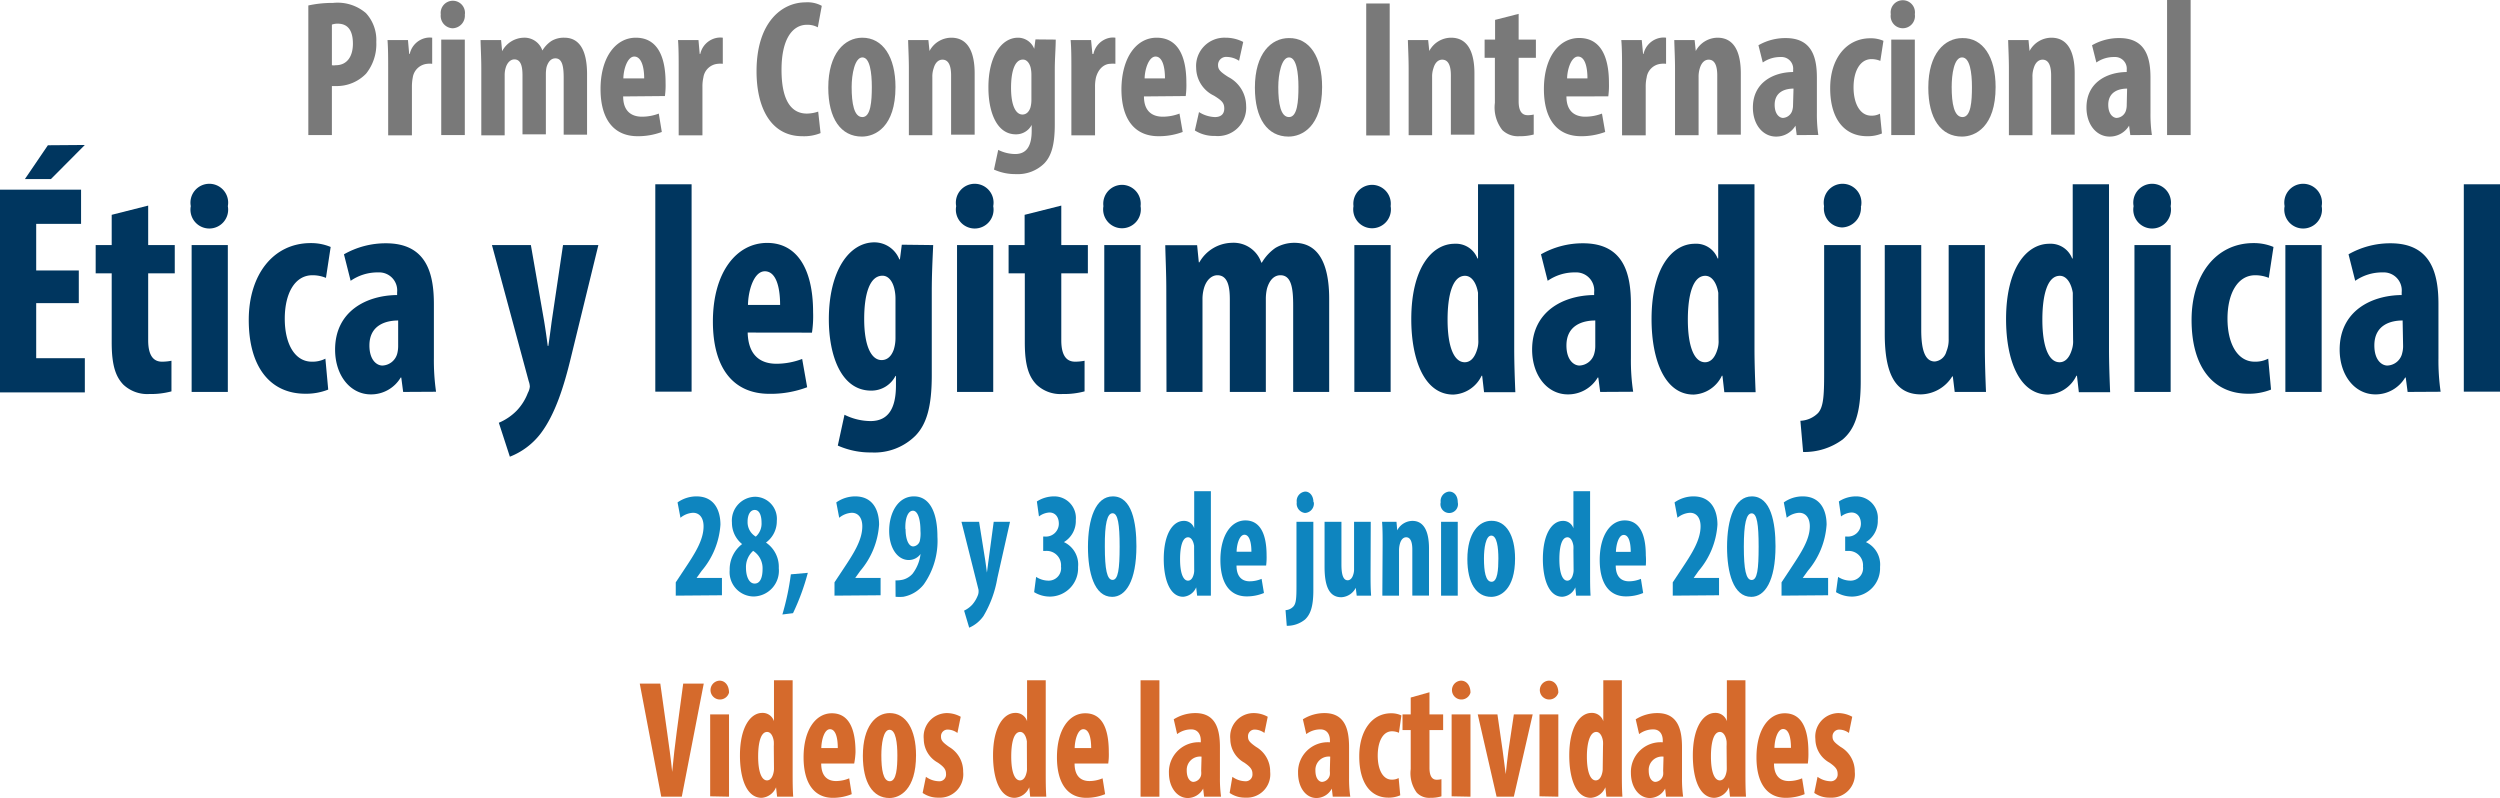 <svg xmlns="http://www.w3.org/2000/svg" viewBox="0 0 265.22 84.66"><defs><style>.be1edd42-8dd3-45ac-b29e-ba5244c3c359{fill:#797979;}.f4df2946-8792-40f8-b3aa-bd37e4a3d695{fill:#00365f;}.e8528b56-e24a-4f7c-b58f-3f26e7bcfe94{fill:#0e85bf;}.a4aaf207-62e9-4187-b358-2d73617c4779{fill:#d56a2c;}</style></defs><g id="e8811618-df1c-4afa-9536-511dd0f21d04" data-name="Capa 2"><g id="b4793eab-7779-472c-8fcf-07ed78ceb9c9" data-name="Capa 1"><path class="be1edd42-8dd3-45ac-b29e-ba5244c3c359" d="M32.71.58A11.86,11.86,0,0,1,35.33.31a4.61,4.61,0,0,1,3.49,1.08,4.2,4.2,0,0,1,1.1,3.06,5,5,0,0,1-1.08,3.36,4.32,4.32,0,0,1-3.13,1.32h-.5v5.2h-2.5Zm2.5,6.34a1.26,1.26,0,0,0,.4,0c1.26,0,1.83-1,1.83-2.28S37,2.51,35.82,2.51a1.81,1.81,0,0,0-.61.1Z"/><path class="be1edd42-8dd3-45ac-b29e-ba5244c3c359" d="M41.18,7.25c0-1,0-2.11-.07-3h2.17l.13,1.47h.06A2.21,2.21,0,0,1,45.32,4a2,2,0,0,1,.53,0V6.77a2.12,2.12,0,0,0-.53,0,1.71,1.71,0,0,0-1.53,1.45,5,5,0,0,0-.09,1v5.14H41.18Z"/><path class="be1edd42-8dd3-45ac-b29e-ba5244c3c359" d="M49.31,1.51A1.34,1.34,0,0,1,48,3a1.32,1.32,0,0,1-1.24-1.47,1.29,1.29,0,1,1,2.56,0Zm-2.5,12.82V4.2h2.5V14.33Z"/><path class="be1edd42-8dd3-45ac-b29e-ba5244c3c359" d="M51.06,7.25c0-1.12-.06-2.09-.08-3h2.18l.11,1.18h0A2.67,2.67,0,0,1,55.54,4a2,2,0,0,1,2,1.36h0a3.24,3.24,0,0,1,.94-1A2.54,2.54,0,0,1,59.87,4c1.66,0,2.41,1.43,2.41,3.87v6.42H59.8v-6c0-1.16-.12-2.1-.88-2.1-.44,0-.76.33-.94.94a3.79,3.79,0,0,0-.07.7v6.42H55.43V8c0-.72-.08-1.7-.86-1.7-.38,0-.76.31-.93.92a2.64,2.64,0,0,0-.1.76v6.38H51.06Z"/><path class="be1edd42-8dd3-45ac-b29e-ba5244c3c359" d="M66.11,10.23c0,1.57.88,2.15,2,2.15a5,5,0,0,0,1.78-.33L70.21,14a7.17,7.17,0,0,1-2.57.45c-2.54,0-3.93-1.82-3.93-5C63.71,6.07,65.33,4,67.45,4s3.16,1.72,3.16,4.78a8.77,8.77,0,0,1-.07,1.41Zm2.23-1.91C68.34,7,68,6,67.29,6s-1.14,1.31-1.16,2.32Z"/><path class="be1edd42-8dd3-45ac-b29e-ba5244c3c359" d="M72,7.25c0-1,0-2.11-.07-3H74.1l.13,1.47h.06A2.22,2.22,0,0,1,76.14,4a2.08,2.08,0,0,1,.54,0V6.77a2.24,2.24,0,0,0-.54,0,1.69,1.69,0,0,0-1.52,1.45,4.25,4.25,0,0,0-.1,1v5.14H72Z"/><path class="be1edd42-8dd3-45ac-b29e-ba5244c3c359" d="M87.05,14.12a4.63,4.63,0,0,1-1.94.33c-3.28,0-4.85-2.94-4.85-6.89C80.26,2.3,83,.25,85.45.25a3.13,3.13,0,0,1,1.73.37L86.76,2.9a2.27,2.27,0,0,0-1.16-.27c-1.41,0-2.69,1.32-2.69,4.78s1.17,4.64,2.69,4.64a3.84,3.84,0,0,0,1.2-.21Z"/><path class="be1edd42-8dd3-45ac-b29e-ba5244c3c359" d="M95,9.23c0,4.23-2.15,5.26-3.56,5.26-2.23,0-3.57-1.9-3.57-5.19C87.87,5.65,89.62,4,91.48,4,93.67,4,95,6.05,95,9.23Zm-4.65,0c0,1.74.25,3.19,1.14,3.19s1-1.69,1-3.19-.2-3.14-1-3.14S90.35,7.85,90.35,9.23Z"/><path class="be1edd42-8dd3-45ac-b29e-ba5244c3c359" d="M96.42,7.25c0-1.12-.06-2.09-.08-3h2.15l.12,1.16h0A2.63,2.63,0,0,1,100.92,4c1.77,0,2.48,1.53,2.48,3.79v6.5h-2.5V8c0-.87-.19-1.67-.92-1.67-.42,0-.76.31-.93.91a2.67,2.67,0,0,0-.14.93v6.17H96.42Z"/><path class="be1edd42-8dd3-45ac-b29e-ba5244c3c359" d="M112,4.2c0,.91-.1,2-.1,3.21v5.78c0,2.17-.36,3.37-1.13,4.16a4,4,0,0,1-3,1.12,5.49,5.49,0,0,1-2.32-.48l.45-2.09a4.08,4.08,0,0,0,1.8.44c1.25,0,1.75-.91,1.75-2.47v-.62h0a1.86,1.86,0,0,1-1.68,1c-2.09,0-2.91-2.49-2.91-4.91C104.83,6,106.24,4,108,4a1.85,1.85,0,0,1,1.72,1.18h0l.13-1Zm-2.58,3.69a3.35,3.35,0,0,0-.09-.75c-.12-.43-.39-.82-.81-.82-.89,0-1.26,1.32-1.26,3,0,1.88.5,2.83,1.21,2.83.32,0,.65-.18.84-.72a3,3,0,0,0,.11-.81Z"/><path class="be1edd42-8dd3-45ac-b29e-ba5244c3c359" d="M113.66,7.25c0-1,0-2.11-.08-3h2.17l.14,1.47H116A2.2,2.2,0,0,1,117.79,4a2,2,0,0,1,.54,0V6.77a2.2,2.2,0,0,0-.54,0c-.53,0-1.23.39-1.52,1.45a4.25,4.25,0,0,0-.1,1v5.14h-2.51Z"/><path class="be1edd42-8dd3-45ac-b29e-ba5244c3c359" d="M121.36,10.23c0,1.57.88,2.15,2,2.15a5,5,0,0,0,1.77-.33l.34,1.95a7.17,7.17,0,0,1-2.57.45c-2.54,0-3.93-1.82-3.93-5C119,6.07,120.58,4,122.7,4s3.16,1.72,3.16,4.78a8.77,8.77,0,0,1-.07,1.41Zm2.23-1.91c0-1.3-.3-2.32-1-2.32s-1.14,1.31-1.16,2.32Z"/><path class="be1edd42-8dd3-45ac-b29e-ba5244c3c359" d="M127.2,11.89a3.37,3.37,0,0,0,1.68.53c.64,0,1-.31,1-.91s-.27-.85-1.09-1.36a3.3,3.3,0,0,1-1.89-2.92A3,3,0,0,1,130,4a4.08,4.08,0,0,1,1.89.45l-.44,2a2.42,2.42,0,0,0-1.3-.41.85.85,0,0,0-.93.87c0,.45.21.7,1.09,1.26a3.47,3.47,0,0,1,1.89,3.06,3,3,0,0,1-3.3,3.19,3.79,3.79,0,0,1-2.14-.58Z"/><path class="be1edd42-8dd3-45ac-b29e-ba5244c3c359" d="M140.26,9.23c0,4.23-2.15,5.26-3.56,5.26-2.24,0-3.57-1.9-3.57-5.19,0-3.65,1.75-5.26,3.6-5.26C138.93,4,140.26,6.05,140.26,9.23Zm-4.65,0c0,1.74.25,3.19,1.14,3.19s1-1.69,1-3.19-.21-3.14-1-3.14S135.61,7.85,135.61,9.23Z"/><path class="be1edd42-8dd3-45ac-b29e-ba5244c3c359" d="M147.43.37v14h-2.49V.37Z"/><path class="be1edd42-8dd3-45ac-b29e-ba5244c3c359" d="M149.44,7.25c0-1.12-.06-2.09-.08-3h2.15l.12,1.16h0A2.63,2.63,0,0,1,153.94,4c1.77,0,2.48,1.53,2.48,3.79v6.5h-2.5V8c0-.87-.19-1.67-.92-1.67-.42,0-.76.31-.93.91a2.67,2.67,0,0,0-.14.93v6.17h-2.49Z"/><path class="be1edd42-8dd3-45ac-b29e-ba5244c3c359" d="M161.11,1.47V4.2h1.83V6.13h-1.83v4.62c0,1.18.46,1.47.95,1.47a2.64,2.64,0,0,0,.65-.07l0,2.12a5.63,5.63,0,0,1-1.53.18,2.38,2.38,0,0,1-1.79-.64,3.87,3.87,0,0,1-.8-2.9V6.13H157.5V4.2h1.11V2.11Z"/><path class="be1edd42-8dd3-45ac-b29e-ba5244c3c359" d="M166.18,10.23c0,1.57.88,2.15,2,2.15a5,5,0,0,0,1.77-.33l.34,1.95a7.17,7.17,0,0,1-2.57.45c-2.54,0-3.93-1.82-3.93-5,0-3.39,1.62-5.42,3.74-5.42s3.16,1.72,3.16,4.78a8.77,8.77,0,0,1-.07,1.41Zm2.23-1.91c0-1.3-.3-2.32-1-2.32s-1.14,1.31-1.16,2.32Z"/><path class="be1edd42-8dd3-45ac-b29e-ba5244c3c359" d="M172.08,7.25c0-1,0-2.11-.08-3h2.17l.14,1.47h.05A2.22,2.22,0,0,1,176.21,4a2,2,0,0,1,.54,0V6.77a2.2,2.2,0,0,0-.54,0,1.69,1.69,0,0,0-1.52,1.45,4.25,4.25,0,0,0-.1,1v5.14h-2.51Z"/><path class="be1edd42-8dd3-45ac-b29e-ba5244c3c359" d="M177.7,7.25c0-1.12-.06-2.09-.08-3h2.16l.12,1.16h0A2.65,2.65,0,0,1,182.2,4c1.78,0,2.48,1.53,2.48,3.79v6.5h-2.5V8c0-.87-.19-1.67-.91-1.67-.42,0-.76.31-.94.91a3,3,0,0,0-.13.93v6.17h-2.5Z"/><path class="be1edd42-8dd3-45ac-b29e-ba5244c3c359" d="M190.61,14.33l-.13-1h0a2.37,2.37,0,0,1-2.06,1.16c-1.41,0-2.46-1.28-2.46-3.08,0-2.65,2.16-3.75,4.27-3.77V7.41a1.24,1.24,0,0,0-1.31-1.36,3.23,3.23,0,0,0-1.91.58l-.46-1.83a5.73,5.73,0,0,1,2.9-.76c2.84,0,3.3,2.15,3.3,4.2V12a15.25,15.25,0,0,0,.15,2.32Zm-.34-4.93c-.84,0-2,.31-2,1.72,0,1,.51,1.39.89,1.39a1.1,1.1,0,0,0,1-.87,1.86,1.86,0,0,0,.06-.48Z"/><path class="be1edd42-8dd3-45ac-b29e-ba5244c3c359" d="M199.65,14.16a3.92,3.92,0,0,1-1.58.29c-2.36,0-3.91-1.78-3.91-5.09,0-3.13,1.7-5.3,4.27-5.3a3.36,3.36,0,0,1,1.38.27l-.33,2.13a2.46,2.46,0,0,0-.93-.19c-1.2,0-1.91,1.25-1.91,3s.71,3,1.87,3a1.83,1.83,0,0,0,.93-.21Z"/><path class="be1edd42-8dd3-45ac-b29e-ba5244c3c359" d="M203.14,1.51a1.29,1.29,0,1,1-2.55,0,1.29,1.29,0,1,1,2.55,0Zm-2.5,12.82V4.2h2.5V14.33Z"/><path class="be1edd42-8dd3-45ac-b29e-ba5244c3c359" d="M211.71,9.23c0,4.23-2.16,5.26-3.57,5.26-2.23,0-3.57-1.9-3.57-5.19,0-3.65,1.76-5.26,3.61-5.26C210.37,4,211.71,6.05,211.71,9.23Zm-4.66,0c0,1.74.25,3.19,1.15,3.19s1-1.69,1-3.19-.21-3.14-1.05-3.14S207.05,7.85,207.05,9.23Z"/><path class="be1edd42-8dd3-45ac-b29e-ba5244c3c359" d="M213.12,7.25c0-1.12-.06-2.09-.08-3h2.16l.11,1.16h0A2.65,2.65,0,0,1,217.62,4c1.77,0,2.48,1.53,2.48,3.79v6.5h-2.5V8c0-.87-.19-1.67-.91-1.67-.42,0-.77.31-.94.91a2.71,2.71,0,0,0-.13.93v6.17h-2.5Z"/><path class="be1edd42-8dd3-45ac-b29e-ba5244c3c359" d="M226,14.33l-.13-1h0a2.38,2.38,0,0,1-2.06,1.16c-1.41,0-2.46-1.28-2.46-3.08,0-2.65,2.15-3.75,4.27-3.77V7.41a1.24,1.24,0,0,0-1.32-1.36,3.22,3.22,0,0,0-1.9.58l-.46-1.83a5.73,5.73,0,0,1,2.9-.76c2.84,0,3.3,2.15,3.3,4.2V12a15.25,15.25,0,0,0,.15,2.32Zm-.34-4.93c-.84,0-2,.31-2,1.72,0,1,.52,1.39.9,1.39a1.1,1.1,0,0,0,1-.87,1.86,1.86,0,0,0,.06-.48Z"/><path class="be1edd42-8dd3-45ac-b29e-ba5244c3c359" d="M229.9,0h2.5V14.33h-2.5Z"/><path class="f4df2946-8792-40f8-b3aa-bd37e4a3d695" d="M8.36,32.16H3.84V38H9v3.63H0V20.12H8.6v3.63H3.84v4.94H8.36ZM9,15.38,5.4,19H2.64l2.44-3.59Z"/><path class="f4df2946-8792-40f8-b3aa-bd37e4a3d695" d="M15.72,21.81V26h2.82v3H15.72v7.1c0,1.82.71,2.27,1.47,2.27a5.13,5.13,0,0,0,1-.1l0,3.25a8.41,8.41,0,0,1-2.35.28,3.7,3.7,0,0,1-2.76-1c-.79-.83-1.23-2-1.23-4.46V29h-1.7V26h1.7V22.79Z"/><path class="f4df2946-8792-40f8-b3aa-bd37e4a3d695" d="M24.17,21.87a2,2,0,1,1-3.93,0,2,2,0,1,1,3.93,0ZM20.33,41.58V26h3.84V41.58Z"/><path class="f4df2946-8792-40f8-b3aa-bd37e4a3d695" d="M34.82,41.33a6.33,6.33,0,0,1-2.43.44c-3.64,0-6-2.73-6-7.83,0-4.81,2.61-8.15,6.57-8.15a5.32,5.32,0,0,1,2.12.41l-.5,3.28a3.71,3.71,0,0,0-1.44-.28c-1.85,0-2.93,1.91-2.93,4.61s1.08,4.56,2.87,4.56a3,3,0,0,0,1.44-.32Z"/><path class="f4df2946-8792-40f8-b3aa-bd37e4a3d695" d="M42.77,41.58l-.2-1.53h-.06a3.65,3.65,0,0,1-3.17,1.79c-2.17,0-3.79-2-3.79-4.75,0-4.07,3.32-5.76,6.58-5.79V31a1.91,1.91,0,0,0-2-2.1,5,5,0,0,0-2.93.89l-.71-2.81a8.93,8.93,0,0,1,4.46-1.17c4.37,0,5.08,3.31,5.08,6.46V38a23.32,23.32,0,0,0,.23,3.56ZM42.24,34c-1.29,0-3.05.48-3.05,2.65,0,1.56.79,2.13,1.38,2.13a1.7,1.7,0,0,0,1.59-1.34,3.33,3.33,0,0,0,.08-.73Z"/><path class="f4df2946-8792-40f8-b3aa-bd37e4a3d695" d="M56.32,26l1.41,8.09c.15.92.27,1.78.38,2.61h.06c.12-.79.24-1.69.35-2.55L59.73,26h3.75L60.55,38c-.71,2.93-1.64,5.95-3.2,8a7.57,7.57,0,0,1-3.26,2.45l-1.17-3.6a5.8,5.8,0,0,0,1.91-1.3A5.61,5.61,0,0,0,56,41.68a1.75,1.75,0,0,0,.21-.67,1.94,1.94,0,0,0-.12-.57L52.19,26Z"/><path class="f4df2946-8792-40f8-b3aa-bd37e4a3d695" d="M69.52,19.55h3.85v22H69.52Z"/><path class="f4df2946-8792-40f8-b3aa-bd37e4a3d695" d="M79.32,35.28c.06,2.42,1.35,3.31,3.05,3.31a7.72,7.72,0,0,0,2.73-.51l.53,3a10.92,10.92,0,0,1-4,.7c-3.9,0-6-2.8-6-7.67,0-5.22,2.5-8.34,5.76-8.34,3.08,0,4.87,2.64,4.87,7.35a11.79,11.79,0,0,1-.12,2.17Zm3.44-2.93c0-2-.47-3.57-1.62-3.57s-1.76,2-1.79,3.57Z"/><path class="f4df2946-8792-40f8-b3aa-bd37e4a3d695" d="M99,26c-.06,1.4-.15,3.06-.15,4.94v8.88c0,3.35-.56,5.19-1.73,6.4A6.16,6.16,0,0,1,92.46,48a8.51,8.51,0,0,1-3.58-.73L89.59,44a6.27,6.27,0,0,0,2.76.67c1.93,0,2.7-1.4,2.7-3.79v-1H95a2.87,2.87,0,0,1-2.58,1.56c-3.23,0-4.49-3.82-4.49-7.55,0-5.19,2.17-8.18,4.84-8.18a2.86,2.86,0,0,1,2.64,1.81h.06l.2-1.56Zm-4,5.67a4.45,4.45,0,0,0-.15-1.15c-.18-.67-.59-1.27-1.23-1.27-1.38,0-1.94,2-1.94,4.59,0,2.89.76,4.36,1.85,4.36.5,0,1-.29,1.29-1.12a4.08,4.08,0,0,0,.18-1.24Z"/><path class="f4df2946-8792-40f8-b3aa-bd37e4a3d695" d="M105.37,21.87a2,2,0,1,1-3.93,0,2,2,0,1,1,3.93,0Zm-3.84,19.71V26h3.84V41.58Z"/><path class="f4df2946-8792-40f8-b3aa-bd37e4a3d695" d="M112.59,21.81V26h2.82v3h-2.82v7.1c0,1.82.7,2.27,1.47,2.27a5,5,0,0,0,1-.1l0,3.25a8.38,8.38,0,0,1-2.34.28,3.67,3.67,0,0,1-2.76-1c-.8-.83-1.24-2-1.24-4.46V29H107V26h1.7V22.79Z"/><path class="f4df2946-8792-40f8-b3aa-bd37e4a3d695" d="M121,21.87a2,2,0,1,1-3.94,0,2,2,0,0,1,2-2.26A2,2,0,0,1,121,21.87Zm-3.85,19.71V26H121V41.58Z"/><path class="f4df2946-8792-40f8-b3aa-bd37e4a3d695" d="M123.73,30.69c0-1.72-.08-3.21-.11-4.68H127l.18,1.82h.06a4.06,4.06,0,0,1,3.43-2.07,3.1,3.1,0,0,1,3.14,2.1h.06a4.9,4.9,0,0,1,1.44-1.56,3.94,3.94,0,0,1,2-.54c2.55,0,3.7,2.19,3.7,5.95v9.87h-3.82V32.41c0-1.78-.17-3.21-1.35-3.21-.67,0-1.17.51-1.43,1.43a4.82,4.82,0,0,0-.12,1.08v9.87h-3.82V31.81c0-1.12-.11-2.61-1.32-2.61-.58,0-1.17.47-1.43,1.4a4.24,4.24,0,0,0-.15,1.18v9.8h-3.82Z"/><path class="f4df2946-8792-40f8-b3aa-bd37e4a3d695" d="M147.53,21.87a2,2,0,1,1-3.94,0,2,2,0,0,1,2-2.26A2,2,0,0,1,147.53,21.87Zm-3.85,19.71V26h3.85V41.58Z"/><path class="f4df2946-8792-40f8-b3aa-bd37e4a3d695" d="M160.64,19.55V37c0,1.49.06,3.18.12,4.61h-3.32l-.2-1.75h-.06a3.49,3.49,0,0,1-3,2c-3.05,0-4.46-3.66-4.46-8,0-5.41,2.18-8,4.61-8a2.44,2.44,0,0,1,2.41,1.56h.06V19.55ZM156.8,32c0-.29,0-.61,0-.93-.15-.95-.62-1.81-1.38-1.81-1.35,0-1.85,2.13-1.85,4.65,0,3,.73,4.52,1.82,4.52.47,0,1-.29,1.32-1.37a2.78,2.78,0,0,0,.12-1Z"/><path class="f4df2946-8792-40f8-b3aa-bd37e4a3d695" d="M169.76,41.58l-.2-1.53h-.06a3.65,3.65,0,0,1-3.17,1.79c-2.17,0-3.79-2-3.79-4.75,0-4.07,3.32-5.76,6.58-5.79V31a1.91,1.91,0,0,0-2-2.1,5,5,0,0,0-2.93.89l-.71-2.81a8.93,8.93,0,0,1,4.46-1.17c4.38,0,5.08,3.31,5.08,6.46V38a22.07,22.07,0,0,0,.24,3.56ZM169.24,34c-1.3,0-3.06.48-3.06,2.65,0,1.56.8,2.13,1.38,2.13a1.7,1.7,0,0,0,1.59-1.34,2.81,2.81,0,0,0,.09-.73Z"/><path class="f4df2946-8792-40f8-b3aa-bd37e4a3d695" d="M186.13,19.55V37c0,1.49.06,3.18.12,4.61h-3.32l-.2-1.75h-.06a3.49,3.49,0,0,1-3,2c-3.05,0-4.46-3.66-4.46-8,0-5.41,2.17-8,4.6-8a2.43,2.43,0,0,1,2.41,1.56h.06V19.55ZM182.29,32c0-.29,0-.61,0-.93-.15-.95-.62-1.81-1.38-1.81-1.35,0-1.85,2.13-1.85,4.65,0,3,.74,4.52,1.82,4.52.47,0,1-.29,1.32-1.37a2.78,2.78,0,0,0,.12-1Z"/><path class="f4df2946-8792-40f8-b3aa-bd37e4a3d695" d="M191,44.64a2.81,2.81,0,0,0,1.88-.83c.55-.63.64-1.75.64-4.14V26h3.88V40.47c0,3.47-.68,5.09-1.91,6.15a6.83,6.83,0,0,1-4.2,1.33Zm6.42-22.77a2.08,2.08,0,0,1-2,2.26,2,2,0,0,1-1.91-2.26,2,2,0,1,1,3.93,0Z"/><path class="f4df2946-8792-40f8-b3aa-bd37e4a3d695" d="M210.57,36.84c0,1.65.06,3.28.12,4.74h-3.32l-.2-1.65h-.06a4,4,0,0,1-3.32,1.91c-2.73,0-3.84-2.2-3.84-6.4V26h3.87v9c0,2,.35,3.35,1.44,3.35a1.41,1.41,0,0,0,1.23-1.06,3.23,3.23,0,0,0,.24-1.33V26h3.84Z"/><path class="f4df2946-8792-40f8-b3aa-bd37e4a3d695" d="M223.74,19.55V37c0,1.49.06,3.18.12,4.61h-3.32l-.2-1.75h-.06a3.49,3.49,0,0,1-3,2c-3.06,0-4.46-3.66-4.46-8,0-5.41,2.17-8,4.6-8a2.44,2.44,0,0,1,2.41,1.56h.06V19.55ZM219.9,32c0-.29,0-.61,0-.93-.15-.95-.62-1.81-1.38-1.81-1.35,0-1.85,2.13-1.85,4.65,0,3,.73,4.52,1.82,4.52.47,0,1-.29,1.32-1.37a2.78,2.78,0,0,0,.12-1Z"/><path class="f4df2946-8792-40f8-b3aa-bd37e4a3d695" d="M230.28,21.87a2,2,0,1,1-3.93,0,2,2,0,1,1,3.93,0Zm-3.84,19.71V26h3.84V41.58Z"/><path class="f4df2946-8792-40f8-b3aa-bd37e4a3d695" d="M240.93,41.33a6.33,6.33,0,0,1-2.43.44c-3.64,0-6-2.73-6-7.83,0-4.81,2.61-8.15,6.57-8.15a5.36,5.36,0,0,1,2.12.41l-.5,3.28a3.8,3.8,0,0,0-1.44-.28c-1.85,0-2.94,1.91-2.94,4.61s1.09,4.56,2.88,4.56a3,3,0,0,0,1.44-.32Z"/><path class="f4df2946-8792-40f8-b3aa-bd37e4a3d695" d="M246.3,21.87a2,2,0,1,1-3.93,0,2,2,0,1,1,3.93,0Zm-3.85,19.71V26h3.85V41.58Z"/><path class="f4df2946-8792-40f8-b3aa-bd37e4a3d695" d="M255.42,41.58l-.2-1.53h-.06A3.65,3.65,0,0,1,252,41.84c-2.17,0-3.79-2-3.79-4.75,0-4.07,3.32-5.76,6.58-5.79V31a1.91,1.91,0,0,0-2-2.1,5,5,0,0,0-2.93.89l-.71-2.81a8.93,8.93,0,0,1,4.46-1.17c4.37,0,5.08,3.31,5.08,6.46V38a23.32,23.32,0,0,0,.23,3.56ZM254.89,34c-1.29,0-3,.48-3,2.65,0,1.56.79,2.13,1.38,2.13a1.68,1.68,0,0,0,1.58-1.34,2.81,2.81,0,0,0,.09-.73Z"/><path class="f4df2946-8792-40f8-b3aa-bd37e4a3d695" d="M261.38,19.55h3.84v22h-3.84Z"/><path class="e8528b56-e24a-4f7c-b58f-3f26e7bcfe94" d="M71.69,63.19V61.78l.88-1.33c1.14-1.71,2.07-3.14,2.07-4.62,0-.84-.39-1.43-1.12-1.43a2.27,2.27,0,0,0-1.33.53l-.31-1.63a3.48,3.48,0,0,1,2-.64c1.93,0,2.55,1.52,2.55,3a8.42,8.42,0,0,1-2,4.91l-.53.74v0h2.69v1.84Z"/><path class="e8528b56-e24a-4f7c-b58f-3f26e7bcfe94" d="M77.41,60.48a3.37,3.37,0,0,1,1.32-2.76v0a2.9,2.9,0,0,1-1.08-2.29,2.52,2.52,0,0,1,2.49-2.73,2.34,2.34,0,0,1,2.27,2.56,2.8,2.8,0,0,1-1.15,2.3v0a3.11,3.11,0,0,1,1.36,2.72,2.73,2.73,0,0,1-2.64,3A2.58,2.58,0,0,1,77.41,60.48Zm3.49-.12a2.19,2.19,0,0,0-1-1.92,2.3,2.3,0,0,0-.76,1.8c0,.9.32,1.67.92,1.67S80.9,61.24,80.9,60.36Zm-1.59-5a1.77,1.77,0,0,0,.87,1.57,1.84,1.84,0,0,0,.61-1.49c0-.7-.2-1.34-.72-1.34S79.31,54.69,79.31,55.33Z"/><path class="e8528b56-e24a-4f7c-b58f-3f26e7bcfe94" d="M83,65.19a27.25,27.25,0,0,0,.9-4.26l1.8-.16a24.41,24.41,0,0,1-1.57,4.28Z"/><path class="e8528b56-e24a-4f7c-b58f-3f26e7bcfe94" d="M88.53,63.19V61.78l.88-1.33c1.14-1.71,2.07-3.14,2.07-4.62,0-.84-.39-1.43-1.12-1.43a2.29,2.29,0,0,0-1.33.53l-.31-1.63a3.49,3.49,0,0,1,2-.64c1.92,0,2.54,1.52,2.54,3a8.42,8.42,0,0,1-2,4.91l-.53.74v0h2.69v1.84Z"/><path class="e8528b56-e24a-4f7c-b58f-3f26e7bcfe94" d="M95,61.57a3,3,0,0,0,.81-.08,2.09,2.09,0,0,0,1-.62,4.28,4.28,0,0,0,.85-2.1h0a1.53,1.53,0,0,1-1.26.64c-1.14,0-2.07-1.2-2.07-3.1s.93-3.65,2.63-3.65,2.49,1.76,2.49,4.27A8,8,0,0,1,98,62a3.58,3.58,0,0,1-2.17,1.31,4.57,4.57,0,0,1-.82,0Zm1.07-5.44c0,1,.28,1.84.82,1.84a.8.8,0,0,0,.68-.54,3.58,3.58,0,0,0,.08-1.11c0-1.37-.33-2.14-.8-2.14S96,54.87,96.05,56.13Z"/><path class="e8528b56-e24a-4f7c-b58f-3f26e7bcfe94" d="M103.87,55.36l.65,4.07c.07.46.12.89.18,1.31h0c.06-.4.11-.85.17-1.28l.55-4.1h1.73l-1.35,6a11.6,11.6,0,0,1-1.47,4,3.6,3.6,0,0,1-1.51,1.23l-.54-1.81a2.79,2.79,0,0,0,.88-.65,3.3,3.3,0,0,0,.56-.93,1.08,1.08,0,0,0,.09-.34,1.6,1.6,0,0,0,0-.29L102,55.36Z"/><path class="e8528b56-e24a-4f7c-b58f-3f26e7bcfe94" d="M109.92,61.2a2.42,2.42,0,0,0,1.32.4,1.32,1.32,0,0,0,1.32-1.5,1.52,1.52,0,0,0-1.65-1.65h-.24V56.92h.17a1.37,1.37,0,0,0,1.49-1.35c0-.75-.4-1.2-1-1.2a2,2,0,0,0-1.11.42L110,53.2a3.36,3.36,0,0,1,1.82-.54,2.29,2.29,0,0,1,2.31,2.51,2.61,2.61,0,0,1-1.26,2.34v0a2.62,2.62,0,0,1,1.5,2.64,3,3,0,0,1-2.93,3.14,3.2,3.2,0,0,1-1.73-.47Z"/><path class="e8528b56-e24a-4f7c-b58f-3f26e7bcfe94" d="M120.56,57.94c0,3.73-1.15,5.38-2.57,5.38-1.92,0-2.57-2.61-2.57-5.28,0-3,.81-5.38,2.64-5.38C120.09,52.66,120.56,55.46,120.56,57.94Zm-3.35.05c0,2.43.23,3.53.82,3.53s.75-1.15.75-3.53-.18-3.54-.75-3.54S117.19,55.57,117.21,58Z"/><path class="e8528b56-e24a-4f7c-b58f-3f26e7bcfe94" d="M128.46,52.11v8.76c0,.75,0,1.6,0,2.32H127l-.1-.88h0a1.62,1.62,0,0,1-1.38,1c-1.41,0-2.06-1.84-2.06-4,0-2.72,1-4.05,2.12-4.05a1.12,1.12,0,0,1,1.11.79h0V52.11Zm-1.78,6.26c0-.14,0-.3,0-.46-.07-.48-.29-.91-.64-.91-.62,0-.85,1.07-.85,2.33,0,1.49.34,2.27.84,2.27.22,0,.47-.14.61-.68a1.64,1.64,0,0,0,.05-.48Z"/><path class="e8528b56-e24a-4f7c-b58f-3f26e7bcfe94" d="M131.18,60c0,1.22.62,1.67,1.4,1.67a3.33,3.33,0,0,0,1.26-.26l.25,1.5a4.69,4.69,0,0,1-1.83.36c-1.8,0-2.79-1.41-2.79-3.86,0-2.63,1.15-4.2,2.65-4.2s2.25,1.33,2.25,3.7a6.77,6.77,0,0,1-.05,1.09Zm1.58-1.47c0-1-.22-1.8-.74-1.8s-.82,1-.83,1.8Z"/><path class="e8528b56-e24a-4f7c-b58f-3f26e7bcfe94" d="M136.38,64.73a1.22,1.22,0,0,0,.86-.42c.26-.32.3-.88.3-2.08V55.36h1.79v7.27c0,1.74-.32,2.56-.88,3.09a3,3,0,0,1-1.94.67Zm3-11.45a1,1,0,0,1-.93,1.14,1,1,0,0,1-.88-1.14,1,1,0,0,1,.9-1.13C138.93,52.15,139.34,52.58,139.34,53.28Z"/><path class="e8528b56-e24a-4f7c-b58f-3f26e7bcfe94" d="M145.4,60.8c0,.84,0,1.65.06,2.39h-1.53l-.1-.83h0a1.82,1.82,0,0,1-1.53,1c-1.26,0-1.78-1.11-1.78-3.22V55.36h1.79v4.52c0,1,.16,1.68.66,1.68.3,0,.49-.28.57-.53a1.76,1.76,0,0,0,.11-.67v-5h1.77Z"/><path class="e8528b56-e24a-4f7c-b58f-3f26e7bcfe94" d="M146.68,57.72c0-.87,0-1.62-.06-2.36h1.53l.08.9h0a1.84,1.84,0,0,1,1.61-1c1.26,0,1.76,1.19,1.76,2.93v5h-1.77v-4.9c0-.67-.14-1.29-.65-1.29-.3,0-.54.23-.67.7a2.58,2.58,0,0,0-.09.72v4.77h-1.77Z"/><path class="e8528b56-e24a-4f7c-b58f-3f26e7bcfe94" d="M154.65,53.28a.93.93,0,1,1-1.81,0,1,1,0,0,1,.9-1.13C154.26,52.15,154.65,52.58,154.65,53.28Zm-1.77,9.91V55.36h1.77v7.83Z"/><path class="e8528b56-e24a-4f7c-b58f-3f26e7bcfe94" d="M160.73,59.25c0,3.27-1.53,4.07-2.53,4.07-1.59,0-2.53-1.48-2.53-4,0-2.82,1.24-4.07,2.55-4.07C159.78,55.23,160.73,56.79,160.73,59.25Zm-3.3,0c0,1.35.17,2.47.81,2.47s.72-1.32.72-2.47-.15-2.43-.75-2.43S157.43,58.18,157.43,59.25Z"/><path class="e8528b56-e24a-4f7c-b58f-3f26e7bcfe94" d="M168.69,52.11v8.76c0,.75,0,1.6.05,2.32h-1.53l-.09-.88h0a1.61,1.61,0,0,1-1.38,1c-1.41,0-2.06-1.84-2.06-4,0-2.72,1-4.05,2.13-4.05a1.13,1.13,0,0,1,1.11.79h0V52.11Zm-1.77,6.26a3.7,3.7,0,0,0,0-.46c-.07-.48-.28-.91-.63-.91-.63,0-.86,1.07-.86,2.33,0,1.49.34,2.27.84,2.27.22,0,.48-.14.61-.68a1.61,1.61,0,0,0,.06-.48Z"/><path class="e8528b56-e24a-4f7c-b58f-3f26e7bcfe94" d="M171.41,60c0,1.22.62,1.67,1.41,1.67a3.33,3.33,0,0,0,1.26-.26l.24,1.5a4.69,4.69,0,0,1-1.83.36c-1.8,0-2.78-1.41-2.78-3.86,0-2.63,1.15-4.2,2.65-4.2s2.24,1.33,2.24,3.7a6.77,6.77,0,0,1,0,1.09ZM173,58.55c0-1-.21-1.8-.74-1.8s-.81,1-.83,1.8Z"/><path class="e8528b56-e24a-4f7c-b58f-3f26e7bcfe94" d="M177.46,63.19V61.78l.88-1.33c1.14-1.71,2.07-3.14,2.07-4.62,0-.84-.39-1.43-1.12-1.43a2.27,2.27,0,0,0-1.33.53l-.31-1.63a3.48,3.48,0,0,1,2-.64c1.93,0,2.55,1.52,2.55,3a8.37,8.37,0,0,1-2,4.91l-.52.74v0h2.69v1.84Z"/><path class="e8528b56-e24a-4f7c-b58f-3f26e7bcfe94" d="M188.36,57.94c0,3.73-1.15,5.38-2.57,5.38-1.92,0-2.57-2.61-2.57-5.28,0-3,.81-5.38,2.63-5.38C187.88,52.66,188.36,55.46,188.36,57.94ZM185,58c0,2.43.23,3.53.83,3.53s.74-1.15.74-3.53-.17-3.54-.74-3.54S185,55.57,185,58Z"/><path class="e8528b56-e24a-4f7c-b58f-3f26e7bcfe94" d="M189,63.19V61.78l.88-1.33C191,58.74,192,57.31,192,55.83c0-.84-.4-1.43-1.13-1.43a2.24,2.24,0,0,0-1.32.53l-.31-1.63a3.43,3.43,0,0,1,2-.64c1.92,0,2.54,1.52,2.54,3a8.42,8.42,0,0,1-2,4.91l-.53.74v0h2.69v1.84Z"/><path class="e8528b56-e24a-4f7c-b58f-3f26e7bcfe94" d="M195,61.2a2.41,2.41,0,0,0,1.31.4,1.32,1.32,0,0,0,1.33-1.5A1.52,1.52,0,0,0,196,58.45h-.25V56.92h.18a1.37,1.37,0,0,0,1.49-1.35c0-.75-.41-1.2-1-1.2a2,2,0,0,0-1.11.42l-.23-1.59a3.33,3.33,0,0,1,1.82-.54,2.29,2.29,0,0,1,2.31,2.51,2.61,2.61,0,0,1-1.26,2.34v0a2.63,2.63,0,0,1,1.5,2.64,3,3,0,0,1-2.93,3.14,3.27,3.27,0,0,1-1.74-.47Z"/><path class="a4aaf207-62e9-4187-b358-2d73617c4779" d="M70.15,84.52l-2.28-12h2.18l.73,5.2c.18,1.28.39,2.76.53,4.17h0c.13-1.43.3-2.87.48-4.23l.69-5.14h2.18l-2.33,12Z"/><path class="a4aaf207-62e9-4187-b358-2d73617c4779" d="M77.34,73.48a1,1,0,1,1-1-1.27C76.9,72.21,77.34,72.69,77.34,73.48Zm-2,11V75.79h2v8.73Z"/><path class="a4aaf207-62e9-4187-b358-2d73617c4779" d="M84.09,72.17v9.76c0,.84,0,1.78.06,2.59H82.44l-.11-1h0a1.8,1.8,0,0,1-1.53,1.12c-1.57,0-2.3-2-2.3-4.5,0-3,1.12-4.51,2.37-4.51a1.26,1.26,0,0,1,1.24.88h0V72.17Zm-2,7a4.7,4.7,0,0,0,0-.52c-.07-.53-.31-1-.71-1-.69,0-.95,1.2-.95,2.61,0,1.66.38,2.53.94,2.53.24,0,.53-.16.68-.77a1.88,1.88,0,0,0,.06-.53Z"/><path class="a4aaf207-62e9-4187-b358-2d73617c4779" d="M87.12,81c0,1.36.69,1.86,1.57,1.86a3.64,3.64,0,0,0,1.4-.29l.27,1.68a5.29,5.29,0,0,1-2,.39c-2,0-3.11-1.57-3.11-4.3,0-2.92,1.29-4.67,3-4.67s2.51,1.48,2.51,4.12A7.88,7.88,0,0,1,90.62,81Zm1.76-1.64c0-1.12-.24-2-.83-2s-.9,1.12-.92,2Z"/><path class="a4aaf207-62e9-4187-b358-2d73617c4779" d="M97.18,80.13c0,3.64-1.71,4.53-2.82,4.53-1.77,0-2.82-1.64-2.82-4.48,0-3.14,1.38-4.53,2.85-4.53C96.12,75.65,97.18,77.38,97.18,80.13Zm-3.68,0c0,1.5.19,2.75.9,2.75s.8-1.47.8-2.75-.16-2.71-.83-2.71S93.5,78.93,93.5,80.13Z"/><path class="a4aaf207-62e9-4187-b358-2d73617c4779" d="M98.23,82.41a2.43,2.43,0,0,0,1.33.47.71.71,0,0,0,.8-.79c0-.45-.21-.73-.86-1.18A2.87,2.87,0,0,1,98,78.4a2.49,2.49,0,0,1,2.43-2.75,3.05,3.05,0,0,1,1.49.39l-.35,1.72a1.77,1.77,0,0,0-1-.36.7.7,0,0,0-.74.75c0,.39.17.6.86,1.09a3,3,0,0,1,1.49,2.64,2.48,2.48,0,0,1-2.61,2.74,2.83,2.83,0,0,1-1.69-.5Z"/><path class="a4aaf207-62e9-4187-b358-2d73617c4779" d="M110.94,72.17v9.76c0,.84,0,1.78.06,2.59h-1.71l-.1-1h0a1.8,1.8,0,0,1-1.54,1.12c-1.57,0-2.3-2-2.3-4.5,0-3,1.12-4.51,2.37-4.51a1.26,1.26,0,0,1,1.24.88h0V72.17Zm-2,7c0-.16,0-.34,0-.52-.08-.53-.32-1-.71-1-.7,0-.95,1.2-.95,2.61,0,1.66.37,2.53.93,2.53.24,0,.53-.16.68-.77a1.58,1.58,0,0,0,.06-.53Z"/><path class="a4aaf207-62e9-4187-b358-2d73617c4779" d="M114,81c0,1.36.69,1.86,1.57,1.86a3.6,3.6,0,0,0,1.4-.29l.27,1.68a5.28,5.28,0,0,1-2,.39c-2,0-3.11-1.57-3.11-4.3,0-2.92,1.28-4.67,3-4.67s2.5,1.48,2.5,4.12a6.74,6.74,0,0,1-.06,1.21Zm1.76-1.64c0-1.12-.24-2-.83-2s-.9,1.12-.92,2Z"/><path class="a4aaf207-62e9-4187-b358-2d73617c4779" d="M121,72.17h2V84.52h-2Z"/><path class="a4aaf207-62e9-4187-b358-2d73617c4779" d="M127.74,84.52l-.1-.86h0a1.86,1.86,0,0,1-1.63,1c-1.12,0-2-1.11-2-2.66a3.15,3.15,0,0,1,3.38-3.25v-.19c0-.68-.35-1.18-1-1.18a2.47,2.47,0,0,0-1.51.5l-.36-1.57a4.3,4.3,0,0,1,2.29-.66c2.25,0,2.61,1.86,2.61,3.62v3.25a14,14,0,0,0,.12,2Zm-.27-4.25a1.41,1.41,0,0,0-1.57,1.48c0,.88.41,1.2.71,1.2a.91.91,0,0,0,.82-.75,1.84,1.84,0,0,0,0-.41Z"/><path class="a4aaf207-62e9-4187-b358-2d73617c4779" d="M130.74,82.41a2.43,2.43,0,0,0,1.33.47.72.72,0,0,0,.8-.79c0-.45-.21-.73-.86-1.18a2.87,2.87,0,0,1-1.49-2.51A2.49,2.49,0,0,1,133,75.65a3.05,3.05,0,0,1,1.49.39l-.35,1.72a1.77,1.77,0,0,0-1-.36.7.7,0,0,0-.74.75c0,.39.16.6.86,1.09a3,3,0,0,1,1.49,2.64,2.48,2.48,0,0,1-2.61,2.74,2.83,2.83,0,0,1-1.69-.5Z"/><path class="a4aaf207-62e9-4187-b358-2d73617c4779" d="M141.39,84.52l-.1-.86h0a1.86,1.86,0,0,1-1.63,1c-1.12,0-1.95-1.11-1.95-2.66a3.15,3.15,0,0,1,3.38-3.25v-.19c0-.68-.34-1.18-1-1.18a2.47,2.47,0,0,0-1.51.5l-.36-1.57a4.3,4.3,0,0,1,2.29-.66c2.25,0,2.61,1.86,2.61,3.62v3.25a12.6,12.6,0,0,0,.13,2Zm-.27-4.25a1.41,1.41,0,0,0-1.57,1.48c0,.88.41,1.2.71,1.2a.91.91,0,0,0,.82-.75,1.84,1.84,0,0,0,0-.41Z"/><path class="a4aaf207-62e9-4187-b358-2d73617c4779" d="M148.55,84.37a3,3,0,0,1-1.26.25c-1.87,0-3.09-1.53-3.09-4.38,0-2.7,1.34-4.57,3.38-4.57a2.5,2.5,0,0,1,1.09.23l-.26,1.84a1.85,1.85,0,0,0-.74-.16c-.95,0-1.51,1.07-1.51,2.58s.56,2.55,1.48,2.55a1.45,1.45,0,0,0,.74-.17Z"/><path class="a4aaf207-62e9-4187-b358-2d73617c4779" d="M151.65,73.44v2.35h1.45v1.66h-1.45v4c0,1,.36,1.27.76,1.27a2.1,2.1,0,0,0,.51-.06v1.82a3.89,3.89,0,0,1-1.2.16,1.81,1.81,0,0,1-1.42-.55,3.49,3.49,0,0,1-.64-2.5V77.45h-.87V75.79h.87V74Z"/><path class="a4aaf207-62e9-4187-b358-2d73617c4779" d="M156,73.48a1,1,0,1,1-1-1.27C155.56,72.21,156,72.69,156,73.48Zm-2,11V75.79h2v8.73Z"/><path class="a4aaf207-62e9-4187-b358-2d73617c4779" d="M158.86,75.79l.56,3.89c.11.79.21,1.57.32,2.45h0c.09-.9.18-1.63.28-2.45l.58-3.89h2l-2,8.73h-1.83l-2-8.73Z"/><path class="a4aaf207-62e9-4187-b358-2d73617c4779" d="M165.32,73.48a1,1,0,1,1-1-1.27C164.88,72.21,165.32,72.69,165.32,73.48Zm-2,11V75.79h2v8.73Z"/><path class="a4aaf207-62e9-4187-b358-2d73617c4779" d="M172.06,72.17v9.76c0,.84,0,1.78.06,2.59h-1.7l-.11-1h0a1.8,1.8,0,0,1-1.54,1.12c-1.57,0-2.29-2-2.29-4.5,0-3,1.12-4.51,2.37-4.51a1.26,1.26,0,0,1,1.24.88h0V72.17Zm-2,7a4.7,4.7,0,0,0,0-.52c-.07-.53-.32-1-.71-1-.69,0-1,1.2-1,2.61,0,1.66.38,2.53.94,2.53.24,0,.53-.16.68-.77a1.88,1.88,0,0,0,.06-.53Z"/><path class="a4aaf207-62e9-4187-b358-2d73617c4779" d="M176.75,84.52l-.1-.86h0a1.86,1.86,0,0,1-1.63,1c-1.12,0-2-1.11-2-2.66a3.15,3.15,0,0,1,3.38-3.25v-.19c0-.68-.34-1.18-1-1.18a2.47,2.47,0,0,0-1.51.5l-.36-1.57a4.3,4.3,0,0,1,2.29-.66c2.25,0,2.62,1.86,2.62,3.62v3.25a14,14,0,0,0,.12,2Zm-.27-4.25a1.41,1.41,0,0,0-1.57,1.48c0,.88.41,1.2.71,1.2a.91.91,0,0,0,.82-.75,1.84,1.84,0,0,0,0-.41Z"/><path class="a4aaf207-62e9-4187-b358-2d73617c4779" d="M185.17,72.17v9.76c0,.84,0,1.78.06,2.59h-1.7l-.11-1h0a1.8,1.8,0,0,1-1.54,1.12c-1.57,0-2.29-2-2.29-4.5,0-3,1.12-4.51,2.37-4.51a1.26,1.26,0,0,1,1.24.88h0V72.17Zm-2,7a4.7,4.7,0,0,0,0-.52c-.07-.53-.32-1-.71-1-.69,0-.95,1.2-.95,2.61,0,1.66.38,2.53.94,2.53.24,0,.53-.16.68-.77a1.88,1.88,0,0,0,.06-.53Z"/><path class="a4aaf207-62e9-4187-b358-2d73617c4779" d="M188.2,81c0,1.36.7,1.86,1.57,1.86a3.66,3.66,0,0,0,1.41-.29l.27,1.68a5.29,5.29,0,0,1-2,.39c-2,0-3.11-1.57-3.11-4.3,0-2.92,1.29-4.67,3-4.67s2.51,1.48,2.51,4.12a7.88,7.88,0,0,1-.06,1.21ZM190,79.34c0-1.12-.24-2-.83-2s-.91,1.12-.92,2Z"/><path class="a4aaf207-62e9-4187-b358-2d73617c4779" d="M192.82,82.41a2.43,2.43,0,0,0,1.33.47.72.72,0,0,0,.8-.79c0-.45-.21-.73-.86-1.18a2.88,2.88,0,0,1-1.5-2.51A2.49,2.49,0,0,1,195,75.65a3.13,3.13,0,0,1,1.5.39l-.35,1.72a1.8,1.8,0,0,0-1-.36.71.71,0,0,0-.74.75c0,.39.17.6.86,1.09a3,3,0,0,1,1.5,2.64,2.48,2.48,0,0,1-2.61,2.74,2.8,2.8,0,0,1-1.69-.5Z"/></g></g></svg>